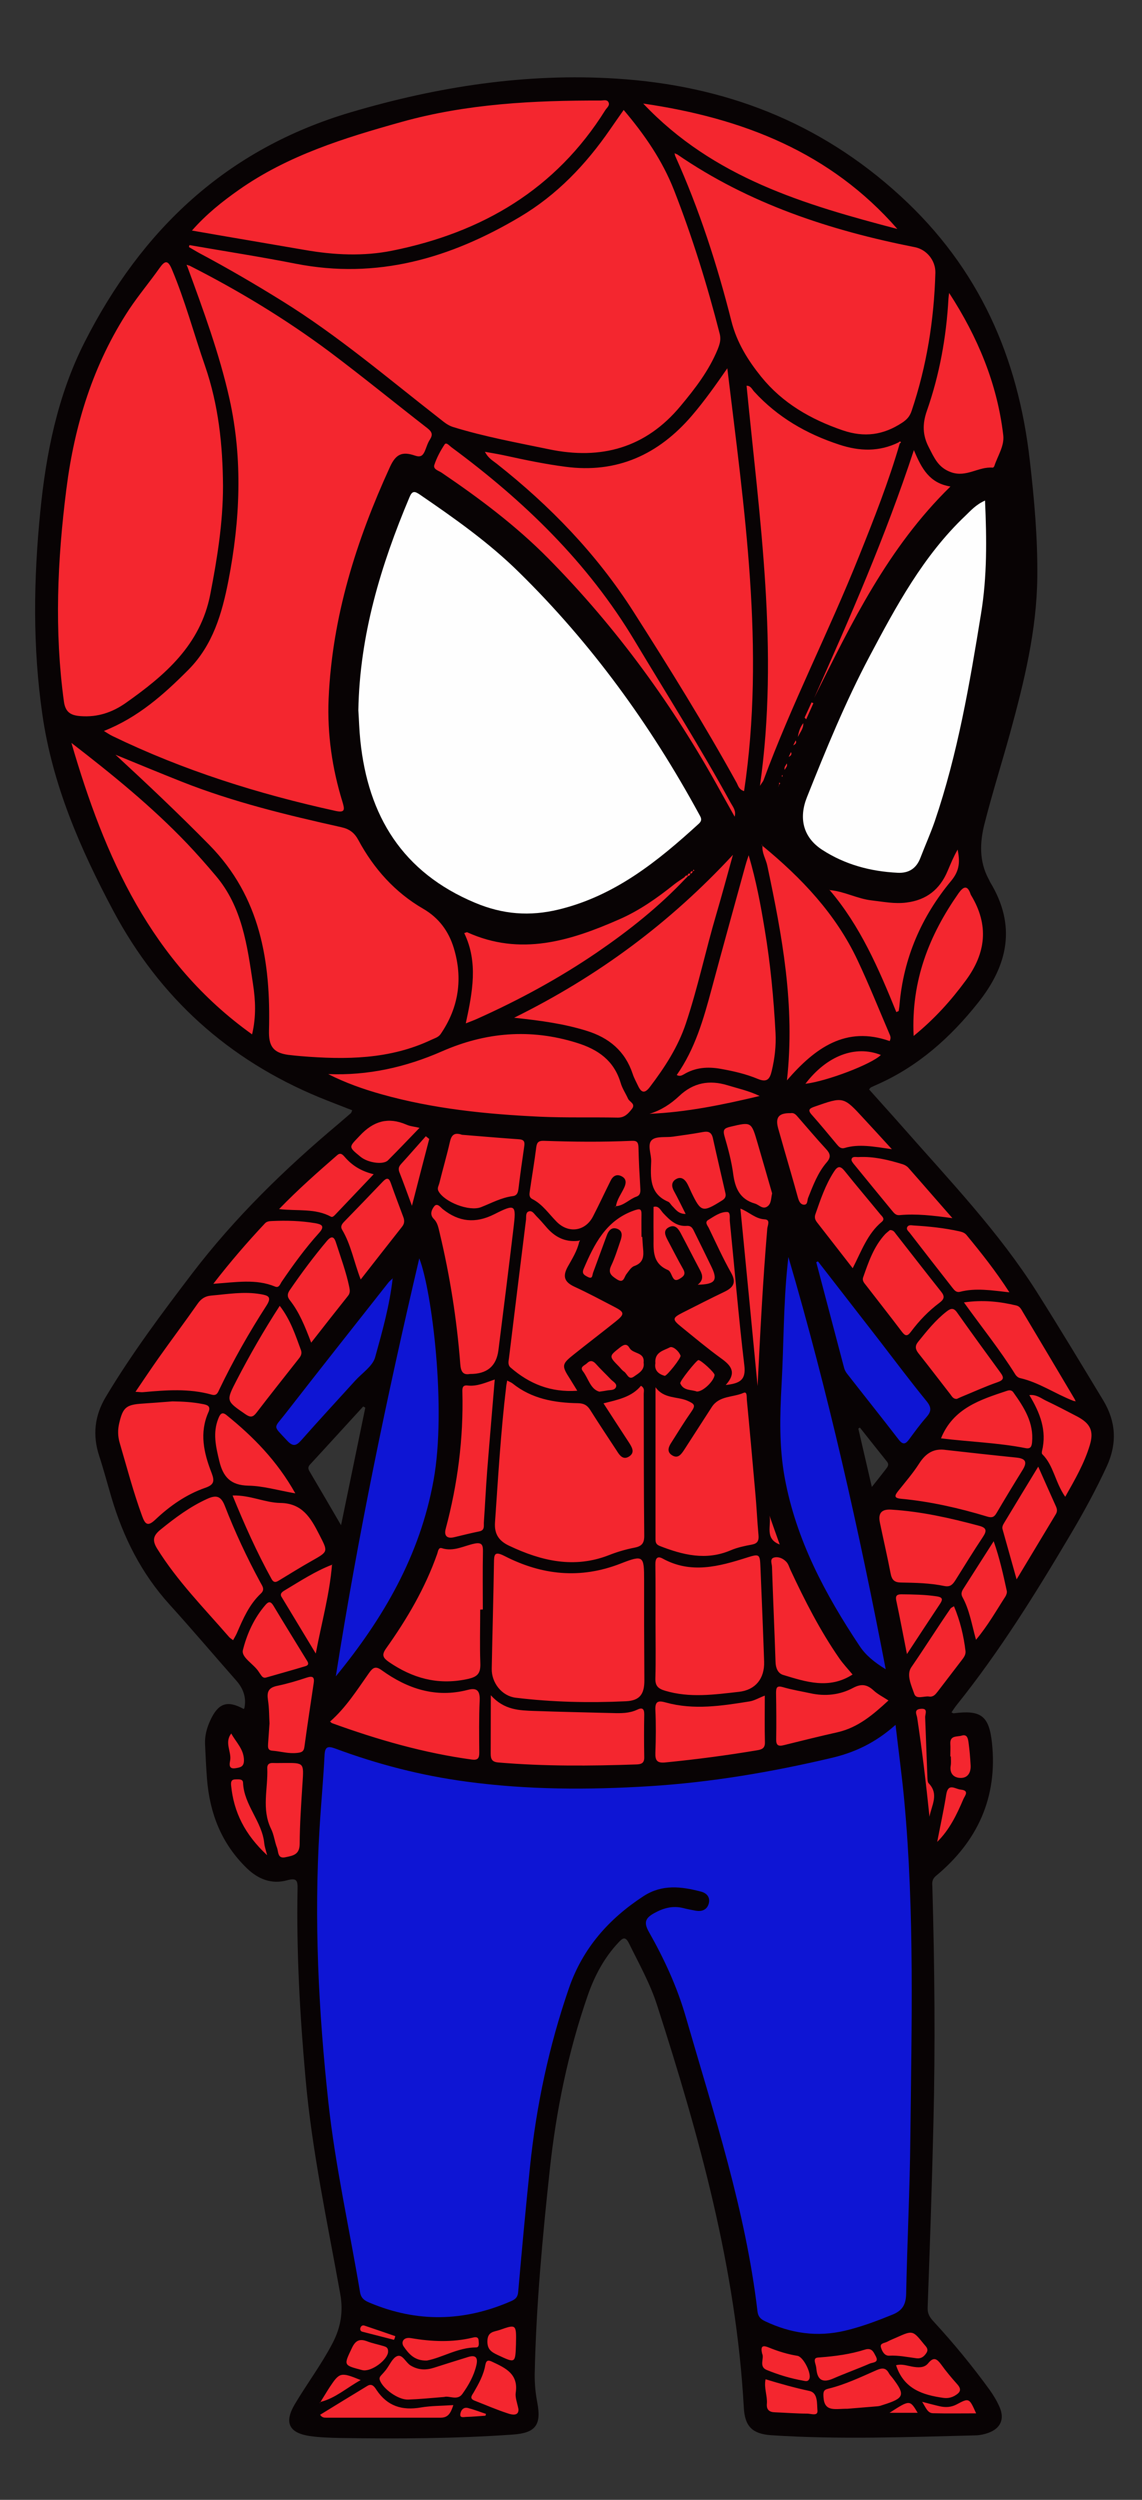 <?xml version="1.0" encoding="utf-8"?>
<!-- Generator: Adobe Illustrator 24.2.0, SVG Export Plug-In . SVG Version: 6.00 Build 0)  -->
<svg version="1.1" id="Layer_1" xmlns="http://www.w3.org/2000/svg" xmlns:xlink="http://www.w3.org/1999/xlink" x="0px" y="0px"
	 viewBox="0 0 871.6 1907.3" style="enable-background:new 0 0 871.6 1907.3;" xml:space="preserve">
<rect x="0" y="0" width="871.6" height="1907.3" fill="#333333" stroke="none"/>
<style type="text/css">
	.st0{fill:#080304;}
	.st1{fill:#F4262F;}
	.st2{fill:#0E15D4;}
	.st3{fill:#FEFEFE;}
</style>
<g>
	<path class="st0" d="M842,1068.4c-16.7-27.6-33.3-55.2-50.5-82.4c-29.1-46-66.6-85.2-102.3-125.8c-8.6-9.8-17.3-19.3-25.9-29
		c0.7-0.8,1-1.4,1.5-1.6c1.6-0.8,3.2-1.5,4.8-2.2c31.3-13.9,55.9-35.9,77-62.5c22.9-28.8,29.1-58.8,9.2-91.7
		c-0.5-0.8-0.7-1.6-1.2-2.4c-7.4-13.6-6.8-28.2-3.2-42.3c5.9-23.2,13.1-46,19.5-69.1c10.7-39.1,20.4-78.4,20.8-119.3
		c0.3-29.6-2.3-59.1-5.7-88.5c-8.9-79-38.6-146.9-98.7-202c-62-56.9-134.9-84.4-216.7-89.6c-68.9-4.4-136.4,6-203,25.7
		c-94.8,28.1-159.5,89.5-203.1,175.5c-20.5,40.5-29.4,84.6-33.8,129.7c-5.1,51.4-5.8,102.6,1.6,154c7.7,53.9,28.9,102.6,54.2,150.1
		c35.4,66.3,87.8,113.5,157.1,142.2c8.3,3.4,16.8,6.6,25.2,9.9c-0.5,1.2-0.6,1.8-1,2.2c-3.1,2.7-6.3,5.4-9.4,8.1
		c-40.9,34.3-79,71.4-111.5,113.9c-23.3,30.6-46.3,61.3-66.1,94.4c-8.6,14.3-10.3,29.2-5.1,45.1c3.4,10.4,6.2,21,9.3,31.5
		c9,30.5,22.9,58.2,44.4,81.9c17.3,19.1,33.9,38.7,50.9,58c5.4,6.1,7.9,13,6.2,21.1c0,0-0.5,0.6-0.5,0.6
		c-12.6-6.9-19.5-4.5-25.6,8.9c-2.6,5.7-4.2,11.7-3.9,18c0.4,8.9,0.8,17.7,1.5,26.6c2.1,26.3,11.1,49.3,30.4,68
		c8.8,8.5,19,12.4,30.7,9.2c7.3-2,8.2,0.1,8,6.8c-0.9,48.2,1.8,96.4,6.1,144.4c4.9,55.5,16.7,109.9,26.5,164.5
		c2.4,13.5,0.4,25.4-5.9,37.5c-8.5,16.3-19.6,31-28.9,46.7c-8.1,13.8-4.4,21.7,11.4,24.1c7.6,1.1,15.3,1.3,23,1.5
		c44.1,0.7,88.1,0.5,132.1-2.6c17.4-1.2,21.9-7.4,18.7-24.3c-1.4-7.3-2.1-14.6-2-22c1.1-52.1,5.9-103.9,11.5-155.7
		c4.9-45.4,14-89.9,29-133.1c5.2-14.9,12.5-28.7,23.4-40.3c3.1-3.3,5.2-5.1,8,0.5c7.7,15.7,16.3,30.9,21.6,47.6
		c32.2,100,60.3,201,66.1,306.8c0.8,14.3,6.5,20,21,21c52,3.4,104.1,1.4,156.1,0.1c3.2-0.1,6.5-0.8,9.5-1.9
		c9.4-3.4,12.6-10.5,8.6-19.7c-2-4.6-4.6-8.9-7.5-13c-13.2-18.2-27.5-35.6-42.7-52.1c-2.9-3.1-4.9-6-4.7-10.7
		c1.7-46.7,3.3-93.4,4.4-140.1c1.5-60.3,0.9-120.7-0.8-181c-0.1-3-0.6-5.5,2.8-8.4c31.7-26.3,47.1-59.9,42.7-101.4
		c-2.2-20.8-8.5-25.3-29.2-22.6c-0.4,0.1-0.9-0.4-1.7-0.7c1.4-2,2.6-4,4.1-5.8c32.6-40.7,60.1-84.9,86.6-129.7
		c10.1-17,19.6-34.4,27.9-52.4C852.8,1101,851.7,1084.5,842,1068.4z M655.1,1090c0.4-0.3,0.8-0.6,1.2-0.8
		c6.9,8.7,13.7,17.3,20.6,25.9c2.1,2.6,0.3,4.3-1.1,6.2c-3,3.9-6.1,7.8-10.4,13.2C661.7,1118.5,658.4,1104.3,655.1,1090z
		 M236.3,1122.7c-1.2-2-1.4-3.5,0.4-5.4c13.6-14.7,27-29.5,40.5-44.2c0.5,0.3,1,0.6,1.6,0.9c-6.1,29.4-12.1,58.8-18.5,89.7
		C251.8,1149.1,244.1,1135.9,236.3,1122.7z"/>
	<path class="st1" d="M144.6,187c27,4.7,54.2,8.9,81.1,14.2c62.2,12.2,118.1-4.2,171.1-35.7c28.3-16.8,50.3-39.9,68.8-66.7
		c3.3-4.8,6.7-9.6,10.4-14.9c16.1,19,29.5,38.5,38.4,61.1c14,35.8,25.4,72.5,34.9,109.7c1.1,4.3,0.1,7.6-1.5,11.7
		c-6.7,16.4-17.3,30.1-28.4,43.4c-26.5,31.9-60.5,41.3-100.3,33c-24.6-5.1-49.3-9.6-73.3-17c-4.2-1.3-7.2-4-10.4-6.5
		c-39.4-30.7-77.4-63.2-120-89.6c-20.6-12.8-41.5-25-62.9-36.4c-2.8-1.5-5.5-3.2-8.3-4.8C144.2,188.2,144.4,187.6,144.6,187z
		 M143.1,203.7c12.1,33,24.3,66.1,32,100.4c10.3,46.2,8.2,92.8-0.8,139.1c-4.9,25-11.8,48.9-30.4,67.7
		c-18.8,18.9-38.5,36.5-64.6,46.8c2.6,1.6,4.5,2.9,6.6,3.9c54.3,26.3,111.4,44.2,170.2,57.1c7.6,1.7,6.9-1.4,5.3-6.8
		c-7.9-25.6-11.7-51.8-10.6-78.7c2.7-62.5,21.1-120.8,46.9-177.1c4.4-9.5,9.1-11.9,19-8.5c4.3,1.5,6,0,7.5-3.3
		c1.3-3,2.1-6.2,3.9-8.9c2.5-3.9,1.5-6-1.9-8.7c-25-19.4-49.5-39.4-74.8-58.4c-33.7-25.1-69.6-46.8-107.1-65.8
		C143.8,202.9,143.5,203.3,143.1,203.7z M156.5,279.2c-8.5-24.5-15.2-49.7-25.3-73.7c-3.1-7.4-5.4-6.7-9.5-0.9
		c-7.5,10.6-15.9,20.6-23.1,31.4c-27.5,41.8-41.8,88.3-48,137.6c-6.8,53.9-9.2,107.7-1.8,161.8c1.2,8.4,5.6,10.5,13,11
		c12.7,0.9,23.8-2.8,34.1-10c29.9-21.1,57.1-44.2,64.6-83c5.3-27.3,9.7-54.7,9.7-82.6C170,339.7,166.8,309,156.5,279.2z
		 M159.7,644.6c39.1,39.7,47,89.1,45.6,141.6c-0.3,11.6,2.9,17,14.6,18.6c3.2,0.4,6.5,0.7,9.7,1c34.2,2.8,68,2.6,99.9-12.6
		c2.4-1.1,5-1.8,6.7-4.1c14-20.3,17.2-42.7,10.1-65.9c-3.8-12.4-11.1-22.8-23.4-29.9c-21.4-12.4-37.6-30.5-49.3-52.2
		c-3.1-5.8-6.9-8.6-13.2-10c-41.2-9.2-82.3-19.1-121.7-34.7c-16.9-6.7-33.8-13.7-50.6-20.6C112.5,598.3,136.5,621,159.7,644.6z
		 M528,317.2c-25.4,29.6-57.1,44.2-96.6,38.9c-15.3-2-30.3-5.1-45.3-8.4c-4.9-1.1-9.9-1.9-16-3c2.6,5,6.1,6.8,9,9.1
		c40.7,32.1,76.3,68.9,104.3,112.8c27.4,42.9,54.2,86.1,78.8,130.6c1.2,2.2,1.6,5.1,5.7,6.4c16.2-108.5,0.1-215.3-12.8-322.6
		C546.3,293.7,537.7,305.9,528,317.2z M515.3,118.9c18.4,40.8,32.1,83.2,43,126.4c4.1,16.1,12.6,29.7,22.7,42.2
		c16.2,20,37.6,32.4,62.1,40.8c16.7,5.7,31.1,3.6,45.3-5.7c3.7-2.4,6-4.9,7.4-9.2c11.5-34.2,17.1-69.3,18.1-105.3
		c0.2-9.3-6.6-17.7-15.6-19.5c-64.8-12.8-126.7-33.1-181.7-71C516.2,118.1,515.8,118.5,515.3,118.9z M232.6,190.7
		c22.3,3.9,44.9,5,67,0.5c68.4-13.8,124.6-46.7,162.4-107.2c1.2-1.9,3.8-3.6,2.3-6.2c-1.2-2-3.8-1.1-5.7-1.1
		c-51.3-0.1-102.2,2.4-152,16.3c-43.7,12.2-86.9,25.5-124.5,52c-12.5,8.8-24.5,18.3-35.6,30.9C176.1,181.1,204.4,185.8,232.6,190.7z
		 M685.9,337.5c-14.9,7.3-29.8,6.9-45.5,1.7c-25-8.2-46.9-20.9-64.7-40.3c-1.7-1.8-2.7-4.7-5.9-4.6c9.8,101,24.9,201.8,10.2,305.3
		c1.5-2.4,2.3-3.2,2.7-4.2c21.5-58.3,50-113.6,73-171.2c11.3-28.2,22.5-56.5,31-85.8C686.5,338.1,686.2,337.8,685.9,337.5z
		 M386.3,1058.2c-4.1,34.3-6.1,68.8-8.5,103.3c-0.7,9.5,3.6,14.5,10.9,17.9c24.5,11.6,49.5,17.5,76.1,7.1c6.3-2.5,12.9-4.4,19.5-5.7
		c5.6-1.1,7.5-3.4,7.4-9.4c-0.4-36-0.3-72.1-0.4-108.1c0-1.8,1-4.1-2.1-6c-7,8.5-17.3,10.6-28.6,13.4c6.7,10.4,13.1,20.2,19.5,30
		c2.3,3.6,4.8,7.7-0.2,10.7c-4.4,2.6-7-1-9.1-4.4c-6.8-10.4-13.7-20.7-20.3-31.2c-2.3-3.7-4.9-5.1-9.3-5.2c-18-0.3-35.3-3.3-49.9-15
		c-1.1-0.9-2.4-1.3-4.2-2.3C386.7,1055.5,386.4,1056.8,386.3,1058.2z M491.6,1240.4c0-11.5,0-23.1,0-34.6c0-18.7-0.4-19.7-17.8-12.9
		c-30.9,12.1-60.3,8.9-88.9-5.8c-7.7-3.9-7.8-0.9-7.9,5.4c-0.4,26.9-1.2,53.8-1.7,80.7c-0.2,10.6,7.6,20.8,18.3,22.1
		c27.9,3.4,56,4,84.1,2.7c10.6-0.5,14.1-5.4,14.1-15.9C491.7,1268.1,491.7,1254.3,491.6,1240.4
		C491.6,1240.4,491.6,1240.4,491.6,1240.4z M192.4,789.2c3.2-13.7,2.6-26,0.7-38.4c-4.4-29.3-8.2-58.8-28.4-82.6
		c-7-8.3-14.3-16.6-21.8-24.5c-27-28.3-57.3-52.9-88.4-76.9C79.8,653.6,115,733.9,192.4,789.2z M392.4,776.5
		c20.6,2.2,38,4.6,55.1,9.9c17.3,5.3,29.6,15.5,35.4,33c1,3.1,2.6,5.9,4,8.9c2.5,5.4,5.1,6.4,9.2,0.9c11.3-14.9,21.4-30.4,27.4-48.4
		c9.2-27.5,15.1-55.9,23.3-83.6c4.4-14.9,8.4-30,12.6-45C511.6,703.8,457,744.6,392.4,776.5z M291.2,834.9
		c39.5,11.1,80,15.2,120.8,17.1c19.8,0.9,39.6,0.3,59.4,0.7c5.3,0.1,8-3,10.8-6.5c3.3-4.1-1.8-5.4-2.9-8c-1.8-4-4.4-7.8-5.6-12
		c-5.1-17-17.1-25.5-33.6-30.6c-35.3-11-69.4-8.1-102.7,6.5c-27.8,12.2-56.5,18.6-86.9,17.4C263.7,826.2,277.3,831,291.2,834.9z
		 M500.3,1174.1c0,2.4,0.2,4.2,3.2,5.4c17.7,6.9,35.3,11.3,54,3.4c5.1-2.2,10.7-3.4,16.2-4.4c4.5-0.8,5.6-3,5.2-7.3
		c-1-10.6-1.4-21.2-2.4-31.8c-2.1-23.8-4.2-47.6-6.5-71.4c-0.2-2,0.4-6.6-2.5-5.3c-8.1,3.6-18.6,2-24.3,10.9
		c-7,10.9-14.1,21.8-21.1,32.7c-2.2,3.3-4.7,6.9-9.2,4c-4.4-2.8-2.5-6.7-0.3-10c4.9-7.7,9.7-15.6,14.9-23c3.5-5,2.9-6.1-3.1-8.7
		c-7.6-3.2-17.8-1.3-24.1-10.2C500.3,1096.9,500.3,1135.5,500.3,1174.1z M500.3,1237.9c0,14.2,0.3,28.4-0.1,42.5
		c-0.2,5.9,2.1,8,7.5,9.6c18.8,5.6,37.5,2.9,56.3,0.8c12.6-1.4,19.6-10.1,19.2-23c-0.8-23.9-1.8-47.8-2.8-71.7
		c-0.4-10.4-0.6-10.8-10.4-7.7c-21.4,6.8-42.7,12.6-64.3,0.7c-4.2-2.3-5.6,0.2-5.5,4.5C500.4,1208.3,500.3,1223.1,500.3,1237.9
		C500.3,1237.9,500.3,1237.9,500.3,1237.9z M582,645.1c-0.7,5.5,2.5,10.2,3.6,15.3c11.3,53.3,21.4,106.8,15,163.9
		c21.5-24.9,45.1-41.8,78.4-30c1.4-2.7,0.3-4.3-0.3-5.8c-8-18.7-15.6-37.7-24.3-56.1c-16.6-35.2-42.8-62.7-72.5-87.1L582,645.1z
		 M521.9,819.7c8.8-5.3,18.2-6,28.2-4.2c9.6,1.7,19.2,3.9,28.1,7.6c7.1,3,9.3,0.4,10.8-6c2.3-9.6,3.4-19.2,2.9-29
		c-1.4-26.5-3.9-53-8.3-79.2c-3-18.2-6.3-36.3-12.2-56.4c-1.4,4.2-2,6-2.5,7.9c-8.6,31.3-17.3,62.6-25.7,93.9
		c-6.2,23.1-12.7,46-26.7,65.9C518.7,821.4,520.3,820.6,521.9,819.7z M441.4,946.7c-10.4,1.2-18.3-3.1-24.8-10.9
		c-2.3-2.7-4.7-5.4-7.2-7.9c-1.6-1.6-3.1-4.4-5.6-3.7c-2.8,0.7-2.1,4-2.3,6.1c-4.4,35.2-8.7,70.4-13,105.6c-0.3,2.5-1.2,5.4,1.2,7.5
		c14.3,12.4,30.5,19.1,50.9,17.7c-2.3-3.7-3.9-6.4-5.6-9.1c-6.5-10.1-6.4-11.2,3.2-18.8c10.4-8.3,21-16.4,31.4-24.7
		c7.4-5.9,7.3-7.3-0.9-11.5c-10-5.2-19.9-10.5-30.1-15.2c-7.6-3.5-9.5-7.7-5.3-15.3c3.4-6.1,7.3-12.2,8.8-19.2
		C441.9,947.2,441.7,947,441.4,946.7z M368.5,1228c0-14.8-0.2-29.6,0.1-44.3c0.1-4.9-0.8-7.1-6.4-6c-8.2,1.7-16,6.4-25,3.5
		c-2.6-0.8-2.9,2.5-3.5,4.3c-9.2,26.2-23.1,49.8-39.1,72.3c-3.6,5.1-2.1,7.2,2.3,10.3c17.9,12.2,36.7,17.6,58.7,13.2
		c8.7-1.7,11.3-4.1,11-12.4c-0.5-13.6-0.1-27.2-0.1-40.8C367.2,1228,367.9,1228,368.5,1228z M684.9,174.7
		c-51.1-58.5-118-84.6-194-95.7C544.6,135.8,614.3,156.2,684.9,174.7z M723.9,227.6c-1.6,29.4-6.8,58.2-16.5,85.9
		c-3.5,10-3.3,18.6,1.5,27.8c4.1,7.9,7.1,15.5,17,19c11.7,4.2,21-4.5,31.8-3.5c0.4,0,1-0.7,1.2-1.2c2.5-7.8,7.8-15.3,6.8-23.6
		c-4.6-39.4-19.6-75.1-41.3-108.5C724.2,224.9,724,226.2,723.9,227.6z M380.4,1030.2c3.9-31,7.8-62,11.5-93.1
		c2.2-18.1,1.6-18.9-14.6-10.7c-14.5,7.3-27.1,5.9-39.4-3.9c-1.7-1.4-4.2-5-6.5-2.1c-1.9,2.4-3.7,6.3-0.3,9.6
		c2.9,2.9,3.5,6.7,4.4,10.4c7.9,33,13.2,66.5,15.8,100.4c0.4,5.5,2,8.5,7.3,7.5C371.6,1048.4,378.8,1042.5,380.4,1030.2z
		 M108.7,1070.9c-12.4,0.8-14.9,2.9-17.7,14.9c-1.2,5-1.1,10,0.3,14.9c5.5,18.7,10.4,37.5,17.1,55.8c2.4,6.7,4.4,8.4,10.3,2.8
		c11-10.4,23.5-19.1,37.8-24.1c7.1-2.4,7.3-5.3,5-11.4c-5.9-15.1-9.5-30.5-2.4-46.4c2.1-4.7-1.1-5.6-4.6-6.2
		c-7.6-1.5-15.2-1.9-22.9-2C124,1069.8,116.4,1070.4,108.7,1070.9z M253.4,1314.7c34.7,12.6,70.1,22.8,106.8,27.8
		c4.5,0.6,5.6-1.1,5.6-5.2c-0.1-13.3-0.3-26.6,0.3-39.9c0.3-7.1-1.8-10-9-8.1c-24.5,6.4-46.1-0.8-65.8-15c-4.7-3.4-6.7-2-9.7,2.2
		c-9.1,12.9-17.6,26.4-29.7,37C252.5,1313.9,252.9,1314.5,253.4,1314.7z M180.8,1246c4.7-10.9,9.4-21.8,18.2-30.1
		c3.5-3.2,1.2-5.8-0.3-8.6c-10.3-19-19.4-38.5-27.2-58.6c-3-7.6-6.8-8.1-13.4-5.1c-13,5.9-24.3,14.3-35.4,23.3
		c-5.6,4.5-6.8,8.1-2.8,14.6c15.4,24.8,35.8,45.4,54.7,67.2c0.7,0.9,1.7,1.5,3.3,2.7C179,1249.4,180,1247.8,180.8,1246z
		 M374.5,1337.9c0,4.2,1,6.4,5.8,6.8c35.1,3,70.3,2.7,105.4,1.5c3.8-0.1,6.1-1,6-5.5c-0.2-10.9-0.2-21.9,0-32.8
		c0-4.3-1.6-5.3-5.3-3.5c-6.1,2.9-12.6,2.8-19.1,2.6c-19.8-0.5-39.6-0.9-59.4-1.6c-11.4-0.4-23.1-0.6-33.3-12
		C374.5,1310.2,374.6,1324.1,374.5,1337.9z M522.4,669.3c-2.6,1.8-5.4,3.5-7.9,5.5c-13,10.4-26.5,19.9-41.8,26.6
		c-37.5,16.5-75.5,28.3-116.1,9.9c-0.4-0.2-1,0.3-2.3,0.6c10.8,22.3,6.3,45.1,1.2,68.9c3.8-1.5,6.3-2.4,8.7-3.5
		c31.9-14.3,62.5-30.9,91.4-50.6c24.4-16.7,47.5-35,67.8-56.6C523.1,669.9,522.7,669.6,522.4,669.3z M109,1062.2
		c17.7-1.6,35.3-3,52.7,1.9c3.7,1,4.6-1.6,5.7-4c10.6-22.1,22.7-43.4,36-64c4.2-6.6,1.4-7.7-4.5-8.7c-12.7-2.2-25.3,0-37.9,1.1
		c-4.4,0.4-7.5,2.4-10.1,6.1c-9.8,14-20.1,27.7-30,41.7c-5.7,8.1-11.2,16.3-17.5,25.6C106.2,1062,107.6,1062.3,109,1062.2z
		 M470,920.3c6.2-0.4,10.3-5.4,15.7-7.3c3.1-1.1,3.2-3.6,3-6.5c-0.6-10.3-1.2-20.6-1.4-31c-0.1-3.7-1-5.3-5-5.1
		c-22.4,1-44.9,0.8-67.3,0c-3.6-0.1-5.2,0.9-5.7,4.8c-1.4,11.1-3.3,22.2-4.9,33.3c-0.3,2.3-0.9,4.8,1.8,6.3
		c7.9,4,12.7,11.4,18.7,17.4c9.1,9.2,22,7.2,27.8-4.3c4.6-8.9,8.8-18,13.3-27c1.8-3.7,4.7-5.5,8.7-3.3c3.6,2,3.2,5.3,1.7,8.5
		c-2.2,4.8-5.6,9-6.3,14.4L470,920.3z M557.6,612.4c-23-42-48.6-82.5-73.2-123.5c-35.8-59.8-84.5-106.8-139.9-147.7
		c-1.5-1.1-3.8-4-5.1-2.2c-3.2,4.8-6.1,10.2-7.9,15.7c-1.1,3.4,3.3,4.4,5.5,5.9c28.9,19.6,56.8,40.5,81.4,65.4
		c52.3,53,95.6,112.5,131.4,177.6c3.6,6.5,7.3,13,10.9,19.5C562,618.6,559.4,615.6,557.6,612.4z M671.6,1161.9
		c2.7,13,5.7,25.9,8.2,38.9c0.9,4.6,2.9,6.5,7.6,6.6c11.2,0.2,22.5,0.4,33.5,2.7c4.6,0.9,6.4-1.5,8.4-4.6
		c6.9-11,13.7-22.1,20.9-32.9c3.2-4.8,2.7-7-3-8.5c-22-5.9-44.1-10.9-66.9-12.3C672.8,1151.3,670,1154.5,671.6,1161.9z
		 M572.2,1298.1c-21.3,3.4-42.7,6.8-64.2,0.8c-5.4-1.5-8.1-1.1-7.8,5.7c0.5,10.9,0.4,21.9,0,32.8c-0.2,5.6,1.2,7.9,7.4,7.3
		c23.5-2.3,47-5.4,70.3-9.3c3.5-0.6,6-1.5,5.9-6c-0.3-11.7-0.1-23.4-0.1-35.7C579.2,1295.4,575.8,1297.5,572.2,1298.1z
		 M701.6,1116.5c-4.7,7.4-10.6,14.2-16.1,21.1c-2.7,3.4-3.4,5.4,2.2,5.9c22.4,2.1,44.3,7.1,65.8,13.6c3.6,1.1,5.3,0.4,7.1-2.7
		c6.4-10.9,13-21.8,19.7-32.6c3.6-5.7,3.2-8.9-4.4-9.7c-17.9-1.8-35.8-3.8-53.7-5.8C712.9,1104.8,706.7,1108.6,701.6,1116.5z
		 M737,748.2c15.6-21,17.9-42.4,4.2-65.1c-0.2-0.3-0.3-0.5-0.4-0.8c-2.4-7.3-5.5-6-9.2-0.8c-22.4,32-36.3,66.7-34.3,108.9
		C713.4,777.3,725.8,763.4,737,748.2z M633.2,679.1c23.4,27.4,37.5,60.1,50.9,93.1c1.4-0.7,1.8-0.7,1.8-0.9c0.2-1.5,0.5-2.9,0.6-4.4
		c3-35.9,16.8-67.6,39.5-94.9c6.7-8.1,6.6-15,4.9-23.8c-3.1,5.3-5.3,10.8-7.7,16.4c-5.9,14-16.1,22.1-31.3,24
		c-9,1.2-17.6-0.6-26.4-1.6c-11.2-1.2-21.1-7-32.4-7.9L633.2,679.1z M640.6,1265.3c-14.7-21.2-26.3-44-37.2-67.3
		c-1-2.1-1.6-4.6-3.2-6.3c-2.5-2.7-6.1-4.3-9.6-3.3c-3.2,1-1.5,4.6-1.4,7c0.8,24.2,1.9,48.3,2.7,72.5c0.1,4.7,1.8,8.8,5.8,10
		c17.4,5.3,35.1,11.2,53-0.3C647.2,1273.4,643.6,1269.6,640.6,1265.3z M343.4,871.1c-2.4,10.6-5.5,21.1-8.1,31.7
		c-0.5,1.9-1.8,3.7-0.7,5.9c4.4,8.4,23.6,15.9,32.6,12.3c7.9-3.1,15.5-7.3,24.1-8.4c3.3-0.4,4-2.6,4.4-5.5
		c1.3-10.8,2.8-21.6,4.4-32.4c0.6-3.7-0.2-5.3-4.3-5.5c-14.7-1-29.4-2.3-43.2-3.4C346.8,863.8,344.6,865.9,343.4,871.1z
		 M356.9,1057.1c-4-0.5-4.1,2.1-4,5c0.9,35.4-3.6,70.1-12.7,104.2c-1.5,5.5,1,7.9,6.6,6.5c6.3-1.5,12.6-3.1,19-4.4
		c4.4-0.9,3.3-4.2,3.5-7c0.9-13,1.5-25.9,2.5-38.9c1.8-22.9,3.8-45.8,5.8-70C370.1,1055.1,363.9,1057.9,356.9,1057.1z M207.3,1204.8
		c2,3.6,4.2,1.9,6.5,0.5c8.1-4.9,16.1-9.9,24.3-14.5c12.7-7.2,12.3-6.8,5.5-20.1c-6.4-12.6-12.9-23.8-29.7-24
		c-11.8-0.2-23-6.1-36.4-5.7C186.6,1163.3,196.1,1184.5,207.3,1204.8z M675.6,941.6c-8.7,9.4-12.7,21.2-16.8,32.9
		c-1,2.7,0.9,4.5,2.3,6.3c9,11.7,18.2,23.3,27.1,35.1c2.7,3.6,4.3,3.9,7.1,0.1c6.2-8.3,13.4-15.8,21.7-22c3.6-2.7,4.3-4.8,1.3-8.5
		c-11.6-14.6-23-29.3-34.5-44c-1-1.3-1.9-3.1-4.6-3C678.2,939.4,676.8,940.4,675.6,941.6z M666.7,1289.7c-5-4.6-9.4-5.2-15.6-1.9
		c-10.1,5.4-21.3,6.6-32.6,4.1c-6.9-1.5-13.9-2.6-20.7-4.6c-4.7-1.4-5.5,0-5.5,4.3c0.2,11.8,0.3,23.6,0.1,35.4
		c-0.1,4.5,1.5,5.6,5.8,4.5c13.7-3.4,27.4-6.8,41.2-9.9c15.6-3.6,27.1-13.5,38.7-24.2C673.8,1294.6,669.8,1292.6,666.7,1289.7z
		 M733.4,1065.9c9.3-3.8,18.4-8,27.9-11.3c4.9-1.7,5.1-3.5,2.3-7.3c-11.2-15.3-22.3-30.6-33.2-46c-2.6-3.7-4.8-3.1-7.9-0.7
		c-8.5,6.6-15.1,14.9-21.8,23.2c-2.5,3.1-2.1,5.6,0.2,8.6c8.3,10.4,16.3,21,24.5,31.5c1.2,1.6,2.2,3.6,4.9,3.4
		C731.2,1066.9,732.3,1066.4,733.4,1065.9z M568.1,1041.8c-4.4-36.7-7.4-73.5-11.1-110.2c-0.2-2.5,0.7-6.9-2.1-6.9
		c-5.3-0.1-9.9,3.4-14.4,6.1c-2.9,1.8-0.4,4.3,0.5,6.2c5.5,11.4,10.8,23.1,17,34.1c4.2,7.5,1.7,11.2-5.1,14.5
		c-10.7,5.1-21.2,10.5-31.7,15.8c-8.1,4.1-8.3,5.2-1.4,10.8c10.1,8.2,20.1,16.6,30.6,24.2c7.5,5.4,12.2,10.7,3.5,20.3
		C565,1055.5,569.4,1052.7,568.1,1041.8z M514.3,908.6c-2-3.7-1.8-7.1,1.9-9.1c3.9-2.1,6.7,0.5,8.5,3.9c1.1,2.1,2,4.3,3,6.4
		c7.3,15.1,8.5,15.4,23.1,6.3c2.3-1.4,3.5-2.9,2.9-5.6c-3.2-14-6.5-28-9.6-42.1c-1-4.5-3.4-5.5-7.6-4.7c-7.5,1.4-15.1,2.4-22.7,3.5
		c-5.5,0.8-12.8-0.5-16.2,2.5c-3.9,3.5-0.4,10.8-0.6,16.4c-0.5,12.2-1.4,24.7,13,30.8c1.2,0.5,2,2.2,3,3.2c2.6,2.5,4.6,6.1,10.3,6.1
		C520.1,919.9,517.4,914.2,514.3,908.6z M820.1,1067.3c-13.1-22.1-26.2-44.1-39.4-66.2c-1.2-2-2.2-4.3-4.8-5
		c-12.8-3.1-25.8-4.5-40.2-2.4c13.7,19.1,27.6,36.3,39.3,55.1c0.7,1.1,2.1,2.3,3.4,2.6c14.6,3.3,26.9,12,40.6,17.3
		C819.4,1068.3,819.7,1067.8,820.1,1067.3z M209.9,981.6c3.1,1.3,3.9-1.9,5.1-3.7c8.8-12.9,18-25.6,28.5-37.2c5-5.5,1.6-6.7-3.2-7.5
		c-10.8-1.8-21.7-2.1-32.6-1.6c-2.1,0.1-4.1,0.2-5.6,1.9c-13.2,14.1-25.9,28.7-39.3,46C180.4,978.3,195.4,975.6,209.9,981.6z
		 M621.4,532.5c28.5-57.1,56.2-114.6,104-161.3c-15.9-2.6-21.9-13.4-27.9-27.8C675.7,409.7,648.7,471.2,621.4,532.5z M180.6,1053.1
		c-8.2,15.9-8.1,15.7,6.7,25.9c3.9,2.7,5.8,2.3,8.5-1.2c10.4-13.6,21.1-27,31.7-40.5c1.7-2.1,3.3-4.1,2.2-7.2
		c-4.2-11.3-7.8-22.9-16.2-33.8C201.2,1015.3,190.5,1034,180.6,1053.1z M672.9,932.3c2.9-2.4,0.3-4.2-1.1-5.9
		c-9-11-18.2-21.8-27-32.8c-3.4-4.3-5.5-4.1-8.4,0.5c-6.5,10.1-10.2,21.2-14.1,32.4c-0.9,2.7,0,4.5,1.5,6.4
		c8.7,11.2,17.4,22.3,27,34.7C657.6,954.3,662.1,941.3,672.9,932.3z M265.6,988.7c1.7-2.1,1.5-4.1,1-6.6
		c-2.4-11.6-6.5-22.6-10.1-33.8c-1.3-4.3-3.1-6.1-7-1.5c-10.1,12-19.4,24.5-28.2,37.3c-1.9,2.7-2.4,5-0.1,7.9
		c7.2,9.1,11.5,19.8,16.3,32.4C247.5,1011.6,256.5,1000.1,265.6,988.7z M737.7,942.3c-1.4-1.7-3.2-2.3-5.3-2.8
		c-11.6-2.6-23.3-3.8-35.1-4.5c-1.6-0.1-3.8-0.7-4.8,1.1c-1.1,1.9,0.8,3.2,1.8,4.5c10.8,14,21.7,28,32.6,41.9
		c1.5,1.9,2.9,3.8,5.8,3.1c12-3.1,24-1.1,37.7,0.4C759.9,969.7,748.9,955.9,737.7,942.3z M782.9,1104.9c3.8,0.7,4.5-1.5,4.8-4.5
		c1.4-15-6.1-26.6-14.3-38.1c-1.2-1.7-2.9-1.8-4.7-1.2c-20.5,6.8-41.2,13.3-50.5,36.3C739.8,1100.1,761.6,1100.7,782.9,1104.9z
		 M306.9,935.9c1.9-2.4,1.9-4.8,0.9-7.4c-3.2-8.6-6.5-17.2-9.5-25.8c-1.5-4.3-3.2-4.2-6.1-1.2c-9.8,10.3-19.7,20.5-29.6,30.7
		c-1.7,1.8-3,3.6-1.4,6.2c6.7,11.3,8.9,24.3,14.1,37.8C286.5,961.9,296.7,948.8,306.9,935.9z M172.8,1079.6c-3.6-2.9-5-0.3-6.2,2.8
		c-4.3,10.8-1.9,21.1,0.7,32c2.9,12.4,8.6,18.8,22.2,19.1c11.2,0.2,22.4,3.5,35.9,5.9C211.3,1114.3,193.1,1096,172.8,1079.6z
		 M831.7,1102.8c3.4-11,0.5-16.8-9.8-22.2c-7.8-4.1-15.7-8.2-23.7-12c-3.7-1.8-7.2-4.8-12.6-4.2c8.2,13.5,13.5,27.1,9.7,42.6
		c-0.2,0.8-0.3,2.1,0.2,2.5c8.7,8.6,9.7,21.3,17.5,32.5C820.6,1128.6,827.6,1116.4,831.7,1102.8z M766.4,1161.9
		c-0.9,1.5-1.8,3.1-1.2,5c3.4,12.1,6.8,24.2,10.7,38.1c10.5-17.5,20.2-33.6,29.9-49.7c1.2-2,1.1-3.7,0.2-5.8
		c-4.5-9.9-8.8-19.8-13.6-30.5C783.4,1133.8,774.9,1147.8,766.4,1161.9z M693.4,891.1c-1.1-1.3-2.8-2.3-4.4-2.8
		c-11-3.4-22.2-6.1-33.8-5.5c-1.9,0.1-4.7-0.8-5.3,1.7c-0.3,1.2,1.3,3.1,2.4,4.4c9.5,11.7,19,23.2,28.6,34.9
		c1.5,1.8,2.9,3.6,5.7,3.3c12.7-1.2,25.3,0.3,40.3,2.3C714.6,915.4,704.1,903.2,693.4,891.1z M352.8,1826.6
		c4.8-6.7,8.9-13.9,10.8-22.1c1.3-5.7-0.5-8-6.3-6.2c-8.7,2.7-17.4,5.4-26.1,8.2c-6.2,2-12,1.8-17.8-1.7c-3.7-2.2-6.1-8.7-10.2-7.2
		c-3.7,1.4-5.8,6.9-8.7,10.6c-1.1,1.4-2.3,2.7-3.5,4c-1,1.1-1.7,2-1.1,3.8c2.4,6.6,13.9,15,21.5,14.8c8.8-0.3,17.6-1.2,27.6-2
		C342.8,1827.6,349,1831.8,352.8,1826.6z M208.2,1345.1c-3-0.1-4.4,1.3-4.2,4.2c0.6,15.4-4.5,31,2.9,46.1c2.2,4.4,2.7,9.7,4.5,14.3
		c1.2,3.1,0.3,8.7,6.5,7.3c5.4-1.2,10.7-1.7,10.8-9.9c0.1-15.6,1.2-31.3,2.2-46.9c1-15.2,1.2-15.2-13.8-15.1
		C214.1,1345.1,211.2,1345.2,208.2,1345.1z M204.6,1330.5c-0.1,2.3-0.4,4.9,3.1,5.2c6.4,0.5,12.6,2.5,19.2,1.7
		c2.9-0.3,4.9-0.8,5.4-4.4c2.2-16.3,4.7-32.5,7.1-48.7c0.7-4.4-0.4-5.9-5.1-4.4c-7.5,2.5-15.2,4.8-23,6.4c-6.4,1.4-7.7,4.6-6.8,10.6
		c1,6.4,0.9,12.9,1.2,18C205.3,1321.1,204.9,1325.8,204.6,1330.5z M263.1,882.7c-1.6-1.8-3.2-3.6-5.8-1.3
		c-14.8,12.9-29.5,25.8-44.3,41.1c14.4,1.6,27.7-0.7,39.6,5.8c1.3,0.7,2.6-0.9,3.6-1.9c9.3-9.8,18.6-19.6,29-30.5
		C275.4,893.5,268.6,889.1,263.1,882.7z M232.9,1271.3c3.9-1.1,1.9-3.5,0.7-5.4c-8.3-13.6-16.7-27.1-24.9-40.8
		c-1.9-3.1-3.5-3.6-6-0.7c-8.7,10-14.2,22.1-17.3,34.5c-1.5,5.6,8.2,10.6,12,16.5c0.6,1,1.3,1.9,2,2.9c0.9,1.3,2,2.1,3.7,1.6
		C213.1,1277,223,1274.3,232.9,1271.3z M725.5,1227.2c-10.2,14.8-19.8,30.1-30,44.9c-3.9,5.7,0.1,13.9,2.3,20.3
		c1.6,4.5,7.4,1.4,11.3,2c3.1,0.5,4.8-1.5,6.5-3.7c6.1-8,12.2-15.9,18.3-23.9c1.6-2.1,3.3-4.2,3-7.1c-1.4-11.7-4.1-23-8.8-34.2
		C726.8,1226.3,726,1226.6,725.5,1227.2z M594,861.2c3.1,11,6.3,22.1,9.5,33.1c1.9,6.5,3.7,13,5.5,19.5c0.7,2.4,1.7,4.9,4.1,5.3
		c3.5,0.5,2.9-3.1,3.6-5c3.8-9.5,7.4-19.3,14.2-27.2c3.6-4.1,2.8-6.8-0.6-10.4c-7.2-7.8-14-15.9-21-23.9c-1.6-1.8-3-3.8-5.8-3.3
		C594.3,849.1,591.5,852.5,594,861.2z M578.1,871.8c-4.7-16.1-4.7-15.9-20.8-12.1c-4.5,1.1-5.7,2.2-4.4,7c2.7,9.3,5.3,18.8,6.6,28.3
		c1.4,11.2,4.9,19.9,16.7,23.3c3.2,0.9,5.9,4.8,9.6,2.1c3-2.2,2.6-6.3,3.5-9.9C585.6,897.7,581.9,884.7,578.1,871.8z M578.2,1057.5
		c2-40.2,4-80.2,7.4-120.1c0.2-2.5,2.7-6.9-2.1-7.1c-7-0.4-11.6-5.5-18.4-8.2C569.6,968,573.9,1012.8,578.2,1057.5z M767.4,1218
		c0.7-1.2,1.3-2.9,1-4.2c-2.7-12.4-5.4-24.8-10-37.9c-8.2,12.9-15.7,24.6-23.1,36.2c-1.3,2-2.1,4-0.7,6.5c5.3,9.6,7,20.5,10.3,32.5
		C754.1,1240.1,760.4,1228.8,767.4,1218z M253.5,1193.8c-13,5-24.5,12.6-36.4,19.7c-1.8,1.1-3.7,2.5-2.2,4.9
		c8.7,14.4,17.4,28.8,26.1,43.2c4.4-23.4,10.6-45.3,12.4-67.9L253.5,1193.8z M659.3,853.5c-15.6-17-15.5-16.9-37.5-9.2
		c-4.1,1.4-5.6,2.6-2.1,6.4c6.5,7.3,12.6,14.8,18.9,22.3c1.5,1.8,3.1,3.7,5.9,2.9c11.1-3.3,22.2-1.1,36.2,0.9
		C672.4,867.7,665.9,860.6,659.3,853.5z M248.7,1844.6c29.2,0,58.5,0,87.7,0c5.9,0,7.7-3.9,9.6-9.6c-8.9,0.6-16.9,0.5-24.7,1.8
		c-14.3,2.5-25.6-0.9-33.9-13.3c-1.5-2.3-3.4-5.4-7.1-3.1c-12,7.3-24,14.6-36,22C245.8,1844.5,247.2,1844.6,248.7,1844.6z
		 M669.8,1835.9c1.4-0.1,2.9-0.6,4.3-1.1c16.2-5.1,17-7.5,7.1-20.5c-0.9-1.2-2-2.2-2.7-3.5c-2.3-4.4-5.2-4.3-9.4-2.5
		c-12.1,5.3-24.1,11.1-37,14.2c-3.8,0.9-3.8,2.8-3.6,6.4c0.7,11.7,9,8.8,18.2,8.9C652.8,1837.3,661.3,1836.6,669.8,1835.9z
		 M542.8,966.1c-4.1-8.5-8.3-17-12.5-25.5c-1.3-2.6-2.2-5.6-6.1-5.3c-8,0.6-13-4.4-18-9.7c-2-2.1-3.3-5.9-7.4-4.8
		c0,7-0.1,13.8,0,20.5c0.3,10.5-2.2,22.1,11,27.7c1.4,0.6,2.3,2.7,3,4.3c1.3,2.7,2.3,4.5,5.9,2.4c3.3-2,4.9-3.6,2.6-7.6
		c-4.1-7.2-7.8-14.6-11.7-21.9c-1.8-3.5-3.8-7.5,1-9.9c4.6-2.3,7.1,1.1,9,4.7c5,9.4,9.8,18.9,14.8,28.3c2.1,4,2.4,7.6-1.9,10.9
		C546,979.9,548.1,976.9,542.8,966.1z M489.6,943.7c0-5.6-0.1-11.2,0-16.8c0.2-5.2-1.7-4.7-5.8-3.3c-21.4,7.6-30.3,25.7-38.4,44.6
		c-1.5,3.6,0.6,4.7,3.1,6c4,2.1,3.4-1.3,4.2-3.3c3.5-9.4,6.9-18.9,10.4-28.3c1.3-3.6,3.6-6.6,7.9-5.1c4.4,1.6,3.8,5.5,2.6,9
		c-2.2,6.4-4.2,13-7.1,19.1c-2.7,5.6,0.1,7.7,4.2,10.4c5.4,3.5,5.5-1.4,7.4-3.9c1.8-2.3,3.6-5.4,6.1-6.2c7-2.5,7.2-7.6,6.6-13.4
		c-0.3-2.9-0.4-5.9-0.6-8.8C489.8,943.7,489.7,943.7,489.6,943.7z M310.3,858.1c-14.1-6.1-25.3-2.8-35.8,8.5c-8.2,8.7-9,8.1,0.7,16
		c5.6,4.6,17.3,6.3,20.9,2.7c7.9-7.9,15.6-16,24.1-24.8C316.6,859.6,313.2,859.4,310.3,858.1z M579.8,836.2
		c-8.7-4.1-16.8-5.8-24.6-8.2c-13.8-4.2-26-2-36.8,8.2c-6.5,6.1-13.8,10.9-22.7,13.6C523.9,848.6,551.2,843,579.8,836.2z
		 M393.6,1825.6c2.2-14.2-7.6-18.8-17.6-23.5c-2.9-1.4-4.8-1.9-5.6,2.3c-1.3,7.7-5.1,14.4-8.9,21c-1.2,2.1-3.6,4.5,0.7,6.2
		c8.5,3.3,16.9,7,25.6,9.8c3.2,1.1,8.2,2,7.9-3.3C394.7,1833.2,393.1,1829.2,393.6,1825.6z M717.3,1223.9c2-3,2.8-5.1-2.1-5.9
		c-9.1-1.4-18.2-1.5-27.4-1.6c-3.6,0-4.5,1.5-3.7,5c2.7,12.7,5.1,25.4,8.1,40.6C701.4,1248,709.3,1235.9,717.3,1223.9z
		 M720.1,1829.5c3,0.4,5.8-0.1,8.5-1.6c4-2.3,5.8-4.6,2-8.8c-4.3-4.8-8.5-9.8-12.3-15.1c-3.2-4.3-5.7-6.1-9.9-0.9
		c-3.1,3.8-8,3.3-12.4,2.5c-4-0.7-7.9-2.2-12.1-1C689.8,1822.7,704.2,1827.3,720.1,1829.5z M585.3,1834c-0.4,4.5,1.8,6.4,6.2,6.5
		c8.2,0.3,16.5,1,24.7,1c2.7,0,8.1,2.2,7.7-2.3c-0.5-5.3,0.5-13.6-6.2-15c-11.2-2.4-22.2-5.5-33.4-8.9
		C582.9,1821.9,585.8,1827.9,585.3,1834z M623.1,1807.5c0.8,8.8,5.2,10.6,12.9,7.2c9.2-4,18.7-7.4,27.9-11.4
		c2.1-0.9,7.1-0.6,4.6-5.4c-1.7-3.1-2.9-7-8.5-5.2c-11,3.5-22.5,5-34,5.9c-2.3,0.2-5.2-0.2-3.8,4.5
		C622.4,1804,623,1805.7,623.1,1807.5z M363.4,1791c2.6,0,2-3.2,1.9-5.1c-0.1-3.1-2.3-2.9-4.4-2.4c-15.7,3.8-31.5,3.1-47.3,0.4
		c-5.8-1-7.7,3.2-5.5,6.4c3.7,5.3,8.2,11.1,17.8,10.7C337.6,1798.8,349.5,1791,363.4,1791z M585.2,1808.2c9,3.7,18.3,6.5,28,8.2
		c1.6,0.3,3.5,0.9,4.5-1.4c1.8-4.2-4.6-16.9-9.1-17.6c-7.6-1.2-14.9-3.5-22-6.4c-4.2-1.7-6.4-1.4-4.9,4.8
		C583.5,1799.2,578.9,1805.7,585.2,1808.2z M672.3,804.9c-19.5-7.7-41.2,0.5-57.6,22C631.3,824.9,665.3,811.9,672.3,804.9z
		 M201.7,1406.5c-1.6-16.8-15.5-29.2-16.2-46.3c-0.1-3.1-3.4-2.6-5.7-2.6c-3.2,0-3.7,1.8-3.4,4.7c2,20.3,10.4,37.3,27.5,53.2
		C202.7,1410.9,201.9,1408.7,201.7,1406.5z M292.8,1790c-4.2-1.3-8.6-2.1-12.7-3.7c-5.7-2.1-8.8-0.6-11.5,5.1
		c-6.3,13.3-6.7,13.1,7.8,16.9c6.9,1.8,19.9-8.1,19.8-14.2C296.3,1791,294.4,1790.5,292.8,1790z M327.6,869
		c-0.9-0.7-1.7-1.4-2.6-2.1c-6.3,7-12.4,14.1-18.8,21.1c-1.8,2-2.4,3.6-1.4,6.3c3,7.6,5.8,15.4,9.6,25.7
		C319.2,901.2,323.4,885.1,327.6,869z M707,1795.3c2.1-3.1-0.3-4.9-1.9-6.9c-8.5-10.5-8.5-10.5-20.8-5c-2.4,1.1-4.9,2-7.2,3.3
		c-1.9,1-5.6,1-4.8,4.1c0.8,2.9,2.7,6.7,6.3,6.5c7.1-0.4,14,1.1,21,2C703.1,1799.7,705.3,1797.9,707,1795.3z M381.3,1777.7
		c-4.1,1.4-9.1,1.1-9.3,8.3c-0.2,6.5,3,8.5,7.9,10.8c13.5,6.3,13.4,6.5,13.9-8.3C394.1,1773.3,394.1,1773.2,381.3,1777.7z
		 M725.7,1340.1c0,2.3,0.3,4.7-0.1,7c-1,6.1,2.4,9.3,7.5,9.4c5.7,0.1,8-4.3,7.7-9.6c-0.3-5.8-0.8-11.7-1.6-17.5
		c-0.4-2.8-1-6.5-5.2-5.2c-3.4,1.1-9-0.4-8.7,6.2c0.2,3.2,0,6.4,0,9.7C725.5,1340.1,725.6,1340.1,725.7,1340.1z M708.8,1360.6
		c-1-1-0.9-3.4-1-5.1c-0.6-15.1-1.1-30.1-1.7-45.2c-0.1-2.7,2.6-7.2-3.6-6.5c-5.2,0.5-2.9,4.3-2.5,6.7c3.8,25.1,6.8,50.3,9.4,75.6
		C710.9,1377.6,716.9,1368.9,708.8,1360.6z M545.4,1049.1c0.2-1.7-10.4-11.5-12.4-11.4c-1.4,0.1-14.5,16.3-13.8,17.8
		c2.5,5.8,8.6,4.6,12.6,6.2C536.5,1061.9,544.8,1053.8,545.4,1049.1z M735.2,1372.8c1-2.5,5.1-6.7-2-7.4c-4.2-0.4-9.5-5.4-11,3.7
		c-1.9,12.1-4.6,24.1-6.9,36.2C724.6,1396.1,730.2,1384.6,735.2,1372.8z M480.5,1028.5c-1.9-3.3-4-3-7.1-0.6
		c-8.7,6.9-8.9,6.7-0.8,14.9c1.2,1.3,2.3,2.8,3.7,3.7c2.4,1.6,3.4,6.7,7.5,3.8c3.7-2.6,8.4-5,7.4-10.7
		C492.2,1031.4,483.2,1033.2,480.5,1028.5z M463.2,1060.9c2.5-0.5,6,0.1,7-2.8c0.8-2.4-2.2-3.9-3.8-5.5c-3.9-4.1-8-7.9-11.7-12.1
		c-2.3-2.5-4.4-2.7-6.7-0.4c-1.7,1.7-5.7,2.7-3.2,6c4.3,5.5,5.7,13.7,12.6,15.7C460.3,1061.4,461.7,1061.2,463.2,1060.9z
		 M507.3,1049.7c1.5,0.4,12.7-13.7,12.1-15.4c-1.4-3.8-6.1-7.5-8.2-6.3c-4.5,2.4-11.8,3.5-11,12.1
		C499.3,1045.2,502.2,1048.3,507.3,1049.7z M712,1841.2c10.8,0.3,21.5,0.1,33,0.1c-5.3-11.8-5.3-11.9-14.9-6.8
		c-4.2,2.2-8.4,2.4-12.9,1.4c-4-0.9-7.9-2-13.4-3.4C706.7,1837.1,708,1841.1,712,1841.2z M244.6,1832.6c11.5-2.9,20-10.8,30.7-16.7
		c-15.3-6.2-16.1-6-23.8,5.6C249.1,1825.2,246.9,1829,244.6,1832.6L244.6,1832.6z M175.6,1343.5c-0.5,2.5-1.1,6.4,4,5.6
		c3.6-0.6,6.6-0.9,6.6-6.1c-0.1-8.5-6-13.6-9.7-20.4C171,1329.7,177,1336.7,175.6,1343.5z M700.4,1840.9c-6-10-6-10-21.5,0
		C686.5,1840.9,693.2,1840.9,700.4,1840.9z M301.7,1782.4c-7.8-2.7-15.6-5.4-23.4-8c-1.6-0.6-2.8,0.2-3.3,1.9
		c-0.3,1.3,0.3,2.4,1.5,2.7c8.1,2.1,16.1,4.1,24.2,6.2C301.2,1784.3,301.5,1783.3,301.7,1782.4z M370.9,1841.7
		c-4.6-1.5-9.1-3.3-13.8-4.5c-3.8-0.9-5.6,2.3-5.8,5c-0.2,2.9,3.1,1.8,4.8,1.8c4.8-0.1,9.6-0.6,14.4-0.9
		C370.7,1842.7,370.8,1842.2,370.9,1841.7z M587.3,1156.4c1.6,7.6-4,17.5,7.8,22C592.5,1171,589.8,1163.7,587.3,1156.4L587.3,1156.4
		z M615.3,548.8c1.8-4.1,3.7-8.2,5.5-12.3c-0.5-0.2-1-0.4-1.4-0.6c-1.8,3.9-3.5,7.8-5.3,11.6C614.5,548,614.9,548.4,615.3,548.8z
		 M613.1,551.7c-2.1,2.8-3.3,5.5-4.2,10.6C611.3,557.8,613.3,555.4,613.1,551.7z M600.5,582.5c-0.8,1.6-2.3,2.8-1.6,4.9
		C599.6,585.8,601.3,584.6,600.5,582.5z M603.7,573.8c-0.6,1.3-1.2,2.5-1.8,3.7C603,576.9,604.8,575.9,603.7,573.8z M607.3,564.9
		c-0.6,1.3-1.3,2.5-1.9,3.8C606.6,568.1,608.4,567,607.3,564.9z M594.4,599.2c-0.2,0.5-0.4,1-0.6,1.5c0.2-0.5,0.5-0.9,0.7-1.4
		L594.4,599.2z M594.4,599.2c-0.2-0.8,2.1-1.2,0.3-2.2c-0.1,0.8-0.1,1.6-0.2,2.4C594.5,599.3,594.4,599.2,594.4,599.2z M597.3,591.8
		c-0.2-0.7-0.5-0.6-0.6,0.2c0,0.2,0.1,0.5,0.1,0.7c0.1-0.1,0.3-0.1,0.4-0.2C597.2,592.3,597.3,592,597.3,591.8z M253.5,1193.8
		l0.5-0.5c0,0-0.6,0.4-0.6,0.4C253.4,1193.7,253.5,1193.8,253.5,1193.8z M587.3,1156.4l-0.3-0.2
		C587,1156.2,587.2,1156.4,587.3,1156.4C587.2,1156.4,587.3,1156.4,587.3,1156.4z M819,1068.8c0.7,0.1,1.3,0.2,2,0.4
		c-0.3-0.6-0.6-1.2-0.8-1.9C819.7,1067.8,819.4,1068.3,819,1068.8z M442.2,947.5c0.1-0.4,0.3-0.9,0.4-1.3c-0.4,0.2-0.8,0.4-1.2,0.6
		C441.7,947,441.9,947.2,442.2,947.5z M470.1,920.4c-0.2,0.1-0.5,0.1-0.7,0.3c-0.1,0.1,0,0.3,0,0.5c0.2-0.3,0.4-0.6,0.5-0.9
		C470,920.3,470.1,920.4,470.1,920.4z M633.2,679.1c0-0.2,0-0.4-0.1-0.6c0,0.2,0,0.5-0.1,0.7C633.1,679.2,633.2,679.1,633.2,679.1z
		 M523.4,670.2c0.6-0.6,1.1-1.2,1.7-1.9l-0.2-0.2c-1.2-0.5-1.9,0.2-2.5,1.2C522.7,669.6,523.1,669.9,523.4,670.2z M525.1,668.3
		c1.1-0.1,1.7-0.7,1.7-1.8l0.1,0.1c-1.4-0.4-2.1,0.1-2,1.6C524.9,668.2,525.1,668.3,525.1,668.3z M526.8,666.5
		c1.2,0,1.7-0.6,1.8-1.8l0.2,0.1c-1.3-0.2-2,0.3-1.8,1.7C526.9,666.6,526.8,666.5,526.8,666.5z M528.6,664.7c0.5-0.3,2.1,0,0.7-1.3
		c-0.2,0.5-0.3,0.9-0.5,1.4C528.7,664.9,528.6,664.7,528.6,664.7z M581.9,645.3c-0.1-0.2-0.2-0.5-0.4-0.7c-0.1-0.1-0.3,0-0.5,0
		c0.3,0.2,0.7,0.4,1,0.5C582,645.1,581.9,645.3,581.9,645.3z M686.8,338.4c0.3-0.3,0.9-0.9,0.8-1c-0.6-0.9-1.2-0.5-1.7,0.1
		C686.2,337.8,686.5,338.1,686.8,338.4z M244.6,1832.7c-0.2,0.1-0.4,0.3-0.5,0.5c-0.1,0.1,0,0.3,0,0.4
		C244.3,1833.3,244.4,1832.9,244.6,1832.7C244.6,1832.6,244.6,1832.7,244.6,1832.7z M144.1,202.5c-0.6-0.2-1.2-0.3-1.7-0.5
		c0.2,0.6,0.4,1.1,0.7,1.7C143.5,203.3,143.8,202.9,144.1,202.5z M516.6,117.7c-0.6-0.3-1.2-0.5-1.8-0.8c0.2,0.7,0.3,1.3,0.5,2
		C515.8,118.5,516.2,118.1,516.6,117.7z"/>
	<path class="st2" d="M683.5,1316c2.4,20.9,4.9,39,6.6,57.2c8,85.9,5.6,171.9,4.7,258c-0.4,39.6-2.4,79.2-3.2,118.8
		c-0.2,8.1-2.6,12.8-10.5,16c-11.8,4.8-23.5,9.2-36,12.2c-21.5,5.1-41.6,2.1-61.2-7.2c-3.6-1.7-5.4-3.7-5.8-7.8
		c-9.1-77-33.3-150.4-54.7-224.4c-6.6-22.9-16.5-44.3-28.2-64.9c-4.1-7.3-2.5-10.6,4.2-14.3c7.1-3.9,14.1-5.8,22.1-3.8
		c3.1,0.8,6.3,1.4,9.5,2c4.6,0.8,8.5-0.6,9.9-5.3c1.4-4.9-1.5-8.2-6-9.3c-14.9-3.9-29.5-5.7-43.6,3.4c-26.6,17.3-46.5,39.8-57,70.1
		c-15.3,44.3-25,89.9-29.8,136.5c-3.3,31.7-6.2,63.5-9,95.3c-0.3,3.9-1.8,5.6-5.2,7.1c-36,15.8-72,16.6-108.4,1.2
		c-3.8-1.6-6.3-3.3-7.1-7.9c-8.1-48.4-18.9-96.3-24.2-145.1c-7.5-69.4-11-139.1-6.7-208.9c1.1-18.6,2.9-37.1,3.8-55.7
		c0.3-6.5,2.4-7.2,8-5.2c32.5,12.1,65.8,20.7,100.2,25.3c46.5,6.3,93.1,6.4,139.8,3.5c46.7-2.9,92.7-10.7,138.2-21.4
		C651.9,1337.3,667.9,1329.9,683.5,1316z M330.9,1129.4c10-54.8-1.3-145.1-10.9-169.3c-25,106.5-46.9,212.1-63.7,318.9
		C292.6,1234.7,320.5,1186.9,330.9,1129.4z M601.1,964.7c-3.2,30.6-2.9,61.4-4.6,92c-1.3,23.6-1.9,47.2,2.4,70.7
		c8.7,47.5,30.9,89,57.2,128.5c4.7,7.1,11.3,12.4,19.9,17.7c-20.5-106.8-44-211.4-74.3-314.6C601.5,961,601.3,962.8,601.1,964.7z
		 M623,963.1c7.1,26.8,14.1,53.6,21.2,80.4c0.4,1.7,1.3,3.3,2.4,4.7c13.1,16.8,26.4,33.4,39.4,50.3c3.3,4.2,5.3,3.2,8-0.5
		c4.2-5.7,8.4-11.5,13.1-16.8c3.7-4.2,4-7.3,0.2-12c-12.5-15.3-24.4-31.2-36.5-46.9c-15.5-20-31-39.9-46.5-59.9
		C623.7,962.6,623.3,962.8,623,963.1z M299.7,975.4c-1.3,1.2-2.7,2.3-3.7,3.7c-26.1,33.1-52.3,66.2-78.2,99.5
		c-9.1,11.7-9.8,8.5,1.2,20.4c4.4,4.8,7,4.4,11-0.2c13.5-15.3,27.3-30.2,41-45.3c5.3-5.9,13.4-11.1,15.3-17.9
		c5.5-19.8,11.1-39.7,13.4-60.3L299.7,975.4z M299.7,975.4c0.1-0.2,0.3-0.5,0.4-0.7c-0.2,0.2-0.3,0.4-0.5,0.6
		C299.6,975.3,299.7,975.4,299.7,975.4z"/>
	<path class="st3" d="M273.5,541.9c1-57.2,17.1-110.6,39.1-162.7c2-4.8,3.9-4.5,7.6-2c26.6,18.2,52.9,36.7,76,59.5
		C451.5,491,496.4,553,533.4,620.9c1.4,2.6,3.1,4.7-0.1,7.6c-31.4,28.7-64,55-106.8,65.4c-22.2,5.4-42.7,3.8-63.9-5.1
		c-55.4-23.2-81.7-66.2-87.6-123.9C274.2,557.3,274,549.6,273.5,541.9z M736.7,393.6c-32,30.4-52.7,68.8-73,107.1
		c-18.4,34.7-33.3,71.1-47.8,107.5c-6.4,16-3,30.6,11.5,40.1c17.5,11.4,37.1,16.6,57.8,17.6c8.3,0.4,14.1-3.2,17.2-11.2
		c3.6-9.4,7.7-18.5,11-28c17.6-51.6,26.7-105.2,35.4-158.8c4.6-28.2,4.3-56.3,3-86C744.7,385.1,740.9,389.6,736.7,393.6z"/>
</g>
</svg>
